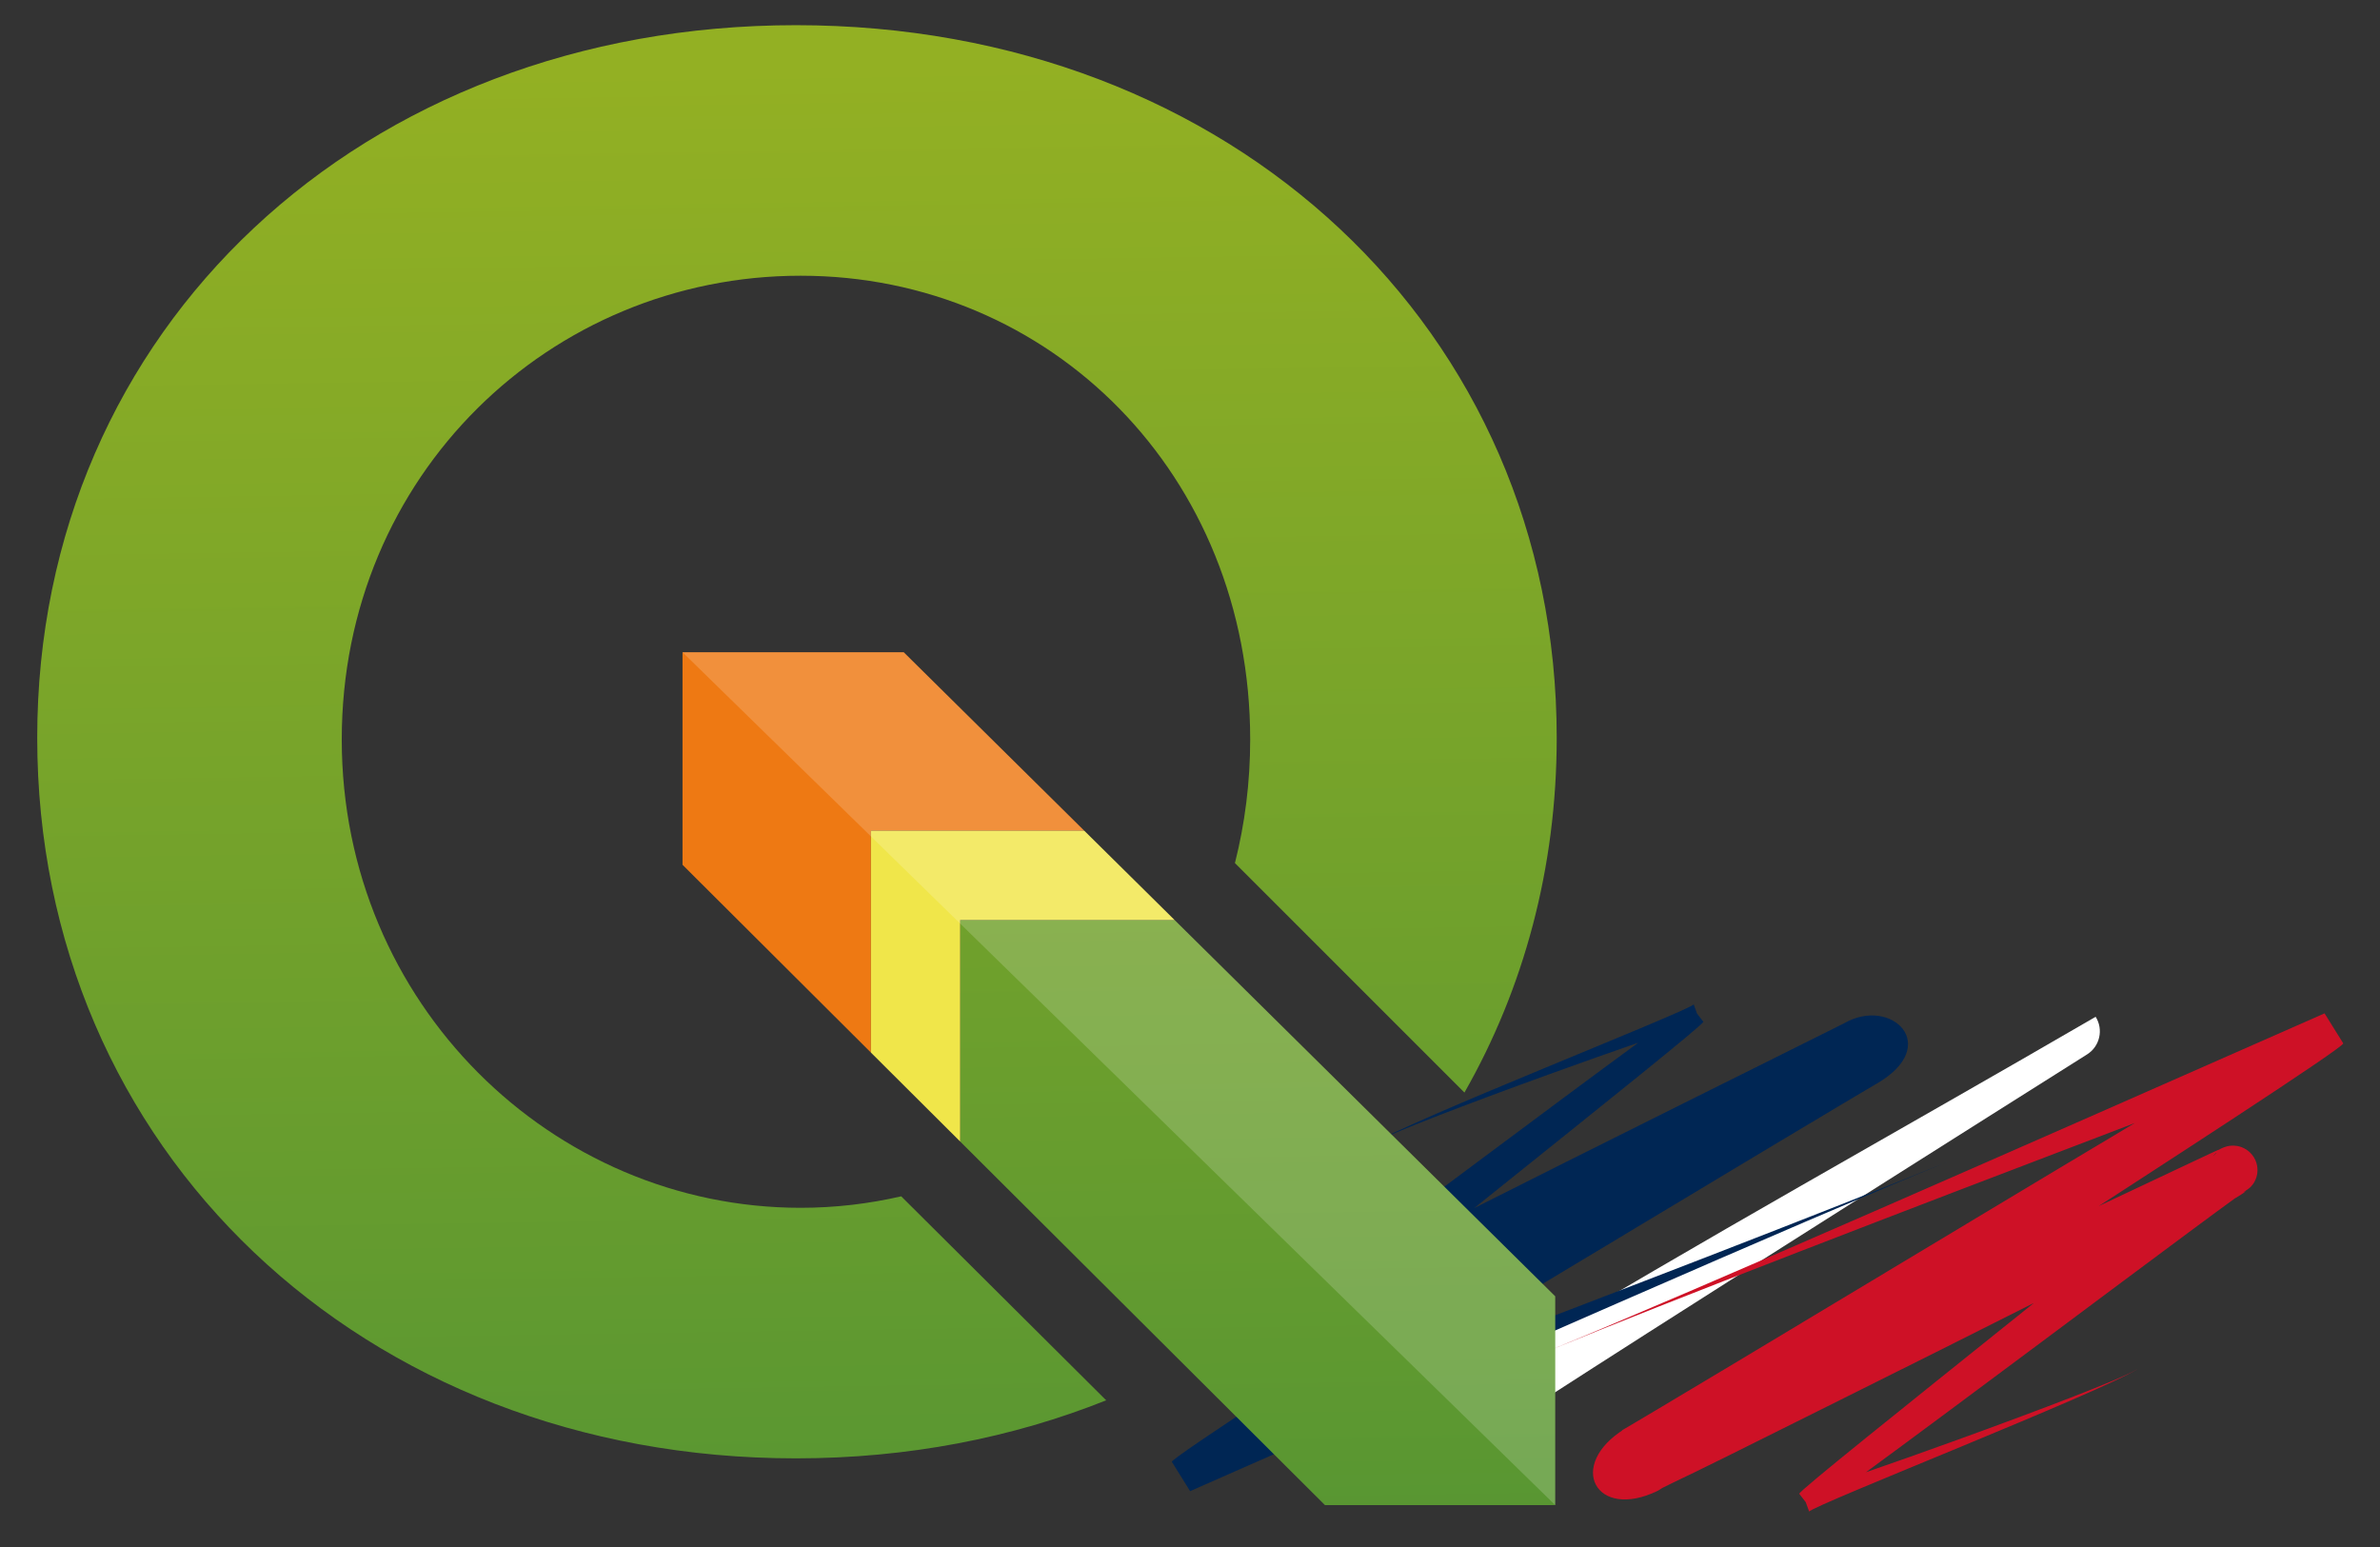 <?xml version="1.0" encoding="UTF-8" standalone="no"?>
<!-- Generator: Adobe Illustrator 16.0.0, SVG Export Plug-In . SVG Version: 6.00 Build 0)  -->

<svg
   version="1.1"
   id="Layer_1"
   x="0px"
   y="0px"
   width="240"
   height="156"
   viewBox="0 0 240 156"
   enable-background="new 0 0 722.569 346.291"
   xml:space="preserve"
   inkscape:version="1.2.2 (b0a8486541, 2022-12-01)"
   sodipodi:docname="qgis-logo-fr_neo_final.svg"
   inkscape:export-filename="E:\Google Drive\QGIS_Graphics\Logo candidate 3.0 final files\qgis-logo_anita0.png"
   inkscape:export-xdpi="278"
   inkscape:export-ydpi="278"
   xmlns:inkscape="http://www.inkscape.org/namespaces/inkscape"
   xmlns:sodipodi="http://sodipodi.sourceforge.net/DTD/sodipodi-0.dtd"
   xmlns:xlink="http://www.w3.org/1999/xlink"
   xmlns="http://www.w3.org/2000/svg"
   xmlns:svg="http://www.w3.org/2000/svg"
   xmlns:rdf="http://www.w3.org/1999/02/22-rdf-syntax-ns#"
   xmlns:cc="http://creativecommons.org/ns#"
   xmlns:dc="http://purl.org/dc/elements/1.1/"><rect x="0" y="0" width="240" height="156" fill="#333333" stroke="none"/><defs
     id="defs44"><inkscape:path-effect
       effect="fillet_chamfer"
       id="path-effect15101"
       is_visible="true"
       lpeversion="1"
       nodesatellites_param="F,0,0,1,0,0,0,1 @ F,0,0,1,0,0,0,1 @ F,0,0,1,0,0,0,1 @ F,0,0,1,0,0,0,1 @ F,0,0,1,0,0,0,1 @ F,0,0,1,0,0,0,1 @ F,0,0,1,0,0,0,1 @ F,0,0,1,0,0,0,1 @ F,0,0,1,0,0,0,1 @ F,0,0,1,0,0,0,1 @ F,0,1,1,0,4.338,0,1 @ F,0,0,1,0,4.338,0,1 @ F,0,1,1,0,4.338,0,1 @ F,0,0,1,0,0,0,1 @ F,0,0,1,0,0,0,1"
       unit="px"
       method="auto"
       mode="F"
       radius="0"
       chamfer_steps="1"
       flexible="false"
       use_knot_distance="true"
       apply_no_radius="true"
       apply_with_radius="true"
       only_selected="false"
       hide_knots="false" /><inkscape:path-effect
       effect="spiro"
       id="path-effect6819"
       is_visible="true"
       lpeversion="1" /><inkscape:path-effect
       effect="powerstroke"
       id="path-effect29226"
       is_visible="true"
       lpeversion="1"
       offset_points="14,6"
       not_jump="false"
       sort_points="true"
       interpolator_type="CubicBezierJohan"
       interpolator_beta="0.2"
       start_linecap_type="zerowidth"
       linejoin_type="extrp_arc"
       miter_limit="4"
       scale_width="1"
       end_linecap_type="zerowidth" /><inkscape:path-effect
       effect="spiro"
       id="path-effect29224"
       is_visible="true"
       lpeversion="1" /><inkscape:path-effect
       effect="skeletal"
       id="path-effect29220"
       is_visible="true"
       lpeversion="1"
       pattern="M 0,18.868 C 0,8.453 8.453,0 18.868,0 29.283,0 37.736,8.453 37.736,18.868 c 0,10.415 -8.453,18.868 -18.868,18.868 C 8.453,37.736 0,29.283 0,18.868 Z"
       copytype="single_stretched"
       prop_scale="1"
       scale_y_rel="false"
       spacing="0"
       normal_offset="0"
       tang_offset="0"
       prop_units="false"
       vertical_pattern="false"
       hide_knot="false"
       fuse_tolerance="0" /><inkscape:path-effect
       effect="skeletal"
       id="path-effect29216"
       is_visible="true"
       lpeversion="1"
       pattern="M 0,18.868 C 0,8.453 8.453,0 18.868,0 29.283,0 37.736,8.453 37.736,18.868 c 0,10.415 -8.453,18.868 -18.868,18.868 C 8.453,37.736 0,29.283 0,18.868 Z"
       copytype="single_stretched"
       prop_scale="1"
       scale_y_rel="false"
       spacing="0"
       normal_offset="0"
       tang_offset="0"
       prop_units="false"
       vertical_pattern="false"
       hide_knot="false"
       fuse_tolerance="0" /><inkscape:path-effect
       effect="powerstroke"
       id="path-effect29212"
       is_visible="true"
       lpeversion="1"
       offset_points="7,6"
       not_jump="false"
       sort_points="true"
       interpolator_type="CubicBezierJohan"
       interpolator_beta="0.2"
       start_linecap_type="zerowidth"
       linejoin_type="extrp_arc"
       miter_limit="4"
       scale_width="1"
       end_linecap_type="zerowidth" /><inkscape:path-effect
       effect="powerstroke"
       id="path-effect29208"
       is_visible="true"
       lpeversion="1"
       offset_points="26,6"
       not_jump="false"
       sort_points="true"
       interpolator_type="CubicBezierJohan"
       interpolator_beta="0.2"
       start_linecap_type="zerowidth"
       linejoin_type="extrp_arc"
       miter_limit="4"
       scale_width="1"
       end_linecap_type="zerowidth" /><inkscape:path-effect
       effect="spiro"
       id="path-effect29206"
       is_visible="true"
       lpeversion="1" /><inkscape:path-effect
       effect="powerstroke"
       id="path-effect29202"
       is_visible="true"
       lpeversion="1"
       offset_points="3,6"
       not_jump="false"
       sort_points="true"
       interpolator_type="CubicBezierJohan"
       interpolator_beta="0.2"
       start_linecap_type="zerowidth"
       linejoin_type="extrp_arc"
       miter_limit="4"
       scale_width="1"
       end_linecap_type="zerowidth" /><inkscape:path-effect
       effect="powerstroke"
       id="path-effect29198"
       is_visible="true"
       lpeversion="1"
       offset_points="3,6"
       not_jump="false"
       sort_points="true"
       interpolator_type="CubicBezierJohan"
       interpolator_beta="0.2"
       start_linecap_type="zerowidth"
       linejoin_type="extrp_arc"
       miter_limit="4"
       scale_width="1"
       end_linecap_type="zerowidth" /><inkscape:path-effect
       effect="powerstroke"
       id="path-effect29194"
       is_visible="true"
       lpeversion="1"
       offset_points="4,6"
       not_jump="false"
       sort_points="true"
       interpolator_type="CubicBezierJohan"
       interpolator_beta="0.2"
       start_linecap_type="zerowidth"
       linejoin_type="extrp_arc"
       miter_limit="4"
       scale_width="1"
       end_linecap_type="zerowidth" /><linearGradient
       id="linearGradient10775"
       gradientUnits="userSpaceOnUse"
       x1="234.47"
       y1="250.034"
       x2="232.211"
       y2="101.498"><stop
         offset="0"
         style="stop-color:#589632;stop-opacity:0.394;"
         id="stop10771" /><stop
         offset="1"
         style="stop-color:#93B023"
         id="stop10773" /></linearGradient><linearGradient
       gradientTransform="translate(-713.049,215.884)"
       id="SVGID_5_-3"
       gradientUnits="userSpaceOnUse"
       x1="188.753"
       y1="250.235"
       x2="186.512"
       y2="102.936"><stop
         offset="0"
         style="stop-color:#589632"
         id="stop36-6" /><stop
         offset="1"
         style="stop-color:#93B023"
         id="stop38-7" /></linearGradient><linearGradient
       gradientTransform="translate(-713.049,215.884)"
       id="SVGID_3_-5"
       gradientUnits="userSpaceOnUse"
       x1="553.507"
       y1="244.688"
       x2="551.266"
       y2="97.388"><stop
         offset="0"
         style="stop-color:#589632"
         id="stop20-3" /><stop
         offset="1"
         style="stop-color:#93B023"
         id="stop22-5" /></linearGradient><linearGradient
       gradientTransform="translate(-713.049,215.884)"
       id="SVGID_2_-6"
       gradientUnits="userSpaceOnUse"
       x1="459.222"
       y1="246.123"
       x2="456.981"
       y2="98.822"><stop
         offset="0"
         style="stop-color:#589632"
         id="stop13-2" /><stop
         offset="1"
         style="stop-color:#93B023"
         id="stop15-9" /></linearGradient><linearGradient
       gradientTransform="translate(-713.049,215.884)"
       id="SVGID_1_-1"
       gradientUnits="userSpaceOnUse"
       x1="350.022"
       y1="247.783"
       x2="347.782"
       y2="100.484"><stop
         offset="0"
         style="stop-color:#589632"
         id="stop6-2" /><stop
         offset="1"
         style="stop-color:#93B023"
         id="stop8-7" /></linearGradient><linearGradient
       gradientTransform="translate(-57.271,222.251)"
       id="SVGID_5_-3-3"
       gradientUnits="userSpaceOnUse"
       x1="188.753"
       y1="250.235"
       x2="186.512"
       y2="102.936"><stop
         offset="0"
         style="stop-color:#589632"
         id="stop36-6-6" /><stop
         offset="1"
         style="stop-color:#93B023"
         id="stop38-7-7" /></linearGradient><linearGradient
       gradientTransform="translate(-57.271,222.251)"
       id="SVGID_3_-5-5"
       gradientUnits="userSpaceOnUse"
       x1="553.507"
       y1="244.688"
       x2="551.266"
       y2="97.388"><stop
         offset="0"
         style="stop-color:#589632"
         id="stop20-3-3" /><stop
         offset="1"
         style="stop-color:#93B023"
         id="stop22-5-5" /></linearGradient><linearGradient
       gradientTransform="translate(-57.271,222.251)"
       id="SVGID_2_-6-6"
       gradientUnits="userSpaceOnUse"
       x1="459.222"
       y1="246.123"
       x2="456.981"
       y2="98.822"><stop
         offset="0"
         style="stop-color:#589632"
         id="stop13-2-2" /><stop
         offset="1"
         style="stop-color:#93B023"
         id="stop15-9-9" /></linearGradient><linearGradient
       gradientTransform="translate(-57.271,222.251)"
       id="SVGID_1_-1-1"
       gradientUnits="userSpaceOnUse"
       x1="350.022"
       y1="247.783"
       x2="347.782"
       y2="100.484"><stop
         offset="0"
         style="stop-color:#589632"
         id="stop6-2-2" /><stop
         offset="1"
         style="stop-color:#93B023"
         id="stop8-7-7" /></linearGradient><linearGradient
       gradientTransform="matrix(0.996,0,0,0.996,-618.662,545.427)"
       id="SVGID_5_-3-3-1"
       gradientUnits="userSpaceOnUse"
       x1="188.753"
       y1="250.235"
       x2="186.512"
       y2="102.936"><stop
         offset="0"
         style="stop-color:#589632"
         id="stop36-6-6-8" /><stop
         offset="1"
         style="stop-color:#93B023"
         id="stop38-7-7-7" /></linearGradient><linearGradient
       id="SVGID_5_-34"
       gradientUnits="userSpaceOnUse"
       x1="188.753"
       y1="250.235"
       x2="186.512"
       y2="102.936"
       gradientTransform="translate(-364.219,542.181)"><stop
         offset="0"
         style="stop-color:#589632"
         id="stop36-9" /><stop
         offset="1"
         style="stop-color:#93B023"
         id="stop38-4" /></linearGradient><linearGradient
       id="SVGID_4_-1"
       gradientUnits="userSpaceOnUse"
       x1="234.47"
       y1="250.034"
       x2="232.211"
       y2="101.498"><stop
         offset="0"
         style="stop-color:#589632"
         id="stop27-9" /><stop
         offset="1"
         style="stop-color:#93B023"
         id="stop29-5" /></linearGradient><linearGradient
       id="SVGID_5_-6"
       gradientUnits="userSpaceOnUse"
       x1="188.753"
       y1="250.235"
       x2="186.512"
       y2="102.936"
       gradientTransform="translate(-608.541,747.909)"><stop
         offset="0"
         style="stop-color:#589632"
         id="stop36-2" /><stop
         offset="1"
         style="stop-color:#93B023"
         id="stop38-0" /></linearGradient><linearGradient
       id="SVGID_4_-2"
       gradientUnits="userSpaceOnUse"
       x1="234.47"
       y1="250.034"
       x2="232.211"
       y2="101.498"><stop
         offset="0"
         style="stop-color:#589632"
         id="stop27-2" /><stop
         offset="1"
         style="stop-color:#93B023"
         id="stop29-9" /></linearGradient><linearGradient
       id="SVGID_5_-6-0"
       gradientUnits="userSpaceOnUse"
       x1="188.753"
       y1="250.235"
       x2="186.512"
       y2="102.936"
       gradientTransform="translate(-88.541,552.909)"><stop
         offset="0"
         style="stop-color:#589632"
         id="stop36-2-7" /><stop
         offset="1"
         style="stop-color:#93B023"
         id="stop38-0-6" /></linearGradient><clipPath
       clipPathUnits="userSpaceOnUse"
       id="clipPath4138"><path
         d="m -358.489,571.06 c -3.259,0.306 -6.648,0.472 -10.144,0.472 -25.005,0 -46.271,-8.385 -46.271,-19.256 0,-10.871 21.032,-19.071 46.271,-19.071 25.239,0 45.336,8.199 45.336,19.071 0,1.768 -0.54,3.469 -1.539,5.081 l 23.144,9.436 c 5.967,-4.263 9.305,-9.22 9.305,-14.589 0,-16.755 -32.791,-29.301 -76.714,-29.301 -43.722,0 -76.512,12.463 -76.512,29.301 0,16.92 32.791,29.631 76.512,29.631 11.287,0 21.835,-0.847 31.284,-2.387 z"
         id="path4140"
         style="fill:url(#linearGradient4142)"
         inkscape:connector-curvature="0" /></clipPath><linearGradient
       inkscape:collect="always"
       xlink:href="#SVGID_5_-6-0"
       id="linearGradient4142"
       gradientUnits="userSpaceOnUse"
       gradientTransform="matrix(1,0,0,0.408,-556.541,482.63)"
       x1="188.753"
       y1="250.235"
       x2="186.512"
       y2="102.936" /><linearGradient
       id="SVGID_5_-34-1"
       gradientUnits="userSpaceOnUse"
       x1="188.753"
       y1="250.235"
       x2="186.512"
       y2="102.936"
       gradientTransform="translate(-880.49,535.823)"><stop
         offset="0"
         style="stop-color:#589632"
         id="stop36-9-0" /><stop
         offset="1"
         style="stop-color:#93B023"
         id="stop38-4-2" /></linearGradient><linearGradient
       id="SVGID_4_-1-5"
       gradientUnits="userSpaceOnUse"
       x1="234.47"
       y1="250.034"
       x2="232.211"
       y2="101.498"><stop
         offset="0"
         style="stop-color:#589632"
         id="stop27-9-1" /><stop
         offset="1"
         style="stop-color:#93B023"
         id="stop29-5-9" /></linearGradient><linearGradient
       id="SVGID_5_-9"
       gradientUnits="userSpaceOnUse"
       x1="188.753"
       y1="250.235"
       x2="186.512"
       y2="102.936"
       gradientTransform="translate(-83.933,-69.667)"><stop
         offset="0"
         style="stop-color:#589632"
         id="stop36-24" /><stop
         offset="1"
         style="stop-color:#93B023"
         id="stop38-45" /></linearGradient><linearGradient
       id="SVGID_4_-9"
       gradientUnits="userSpaceOnUse"
       x1="234.47"
       y1="250.034"
       x2="232.211"
       y2="101.498"><stop
         offset="0"
         style="stop-color:#589632"
         id="stop27-1" /><stop
         offset="1"
         style="stop-color:#93B023"
         id="stop29-2" /></linearGradient><clipPath
       clipPathUnits="userSpaceOnUse"
       id="clipPath3239"><g
         id="g3257"
         transform="matrix(1.014,0,0,1.014,-1.823,-1.799)"><g
           id="g3247"
           transform="translate(1.228,0.819)"><rect
             style="fill:#002654;fill-opacity:1;stroke-width:0.392;stroke-linecap:round;stroke-linejoin:round"
             id="rect3241"
             width="10.603"
             height="21.285"
             x="-14.957"
             y="186.987"
             transform="matrix(0.703,-0.711,0.703,0.711,0,0)" /><rect
             style="fill:#ffffff;fill-opacity:1;stroke-width:0.392;stroke-linecap:round;stroke-linejoin:round"
             id="rect3243"
             width="10.603"
             height="21.285"
             x="-4.354"
             y="186.987"
             transform="matrix(0.703,-0.711,0.703,0.711,0,0)" /><rect
             style="fill:#ce1126;fill-opacity:1;stroke-width:0.392;stroke-linecap:round;stroke-linejoin:round"
             id="rect3245"
             width="10.603"
             height="21.285"
             x="6.249"
             y="186.987"
             transform="matrix(0.703,-0.711,0.703,0.711,0,0)" /></g><g
           id="g3255"
           transform="translate(8.371,8.036)"><rect
             style="fill:#002654;fill-opacity:1;stroke-width:0.392;stroke-linecap:round;stroke-linejoin:round"
             id="rect3249"
             width="10.603"
             height="21.285"
             x="-14.957"
             y="186.987"
             transform="matrix(0.703,-0.711,0.703,0.711,0,0)" /><rect
             style="fill:#ffffff;fill-opacity:1;stroke-width:0.392;stroke-linecap:round;stroke-linejoin:round"
             id="rect3251"
             width="10.603"
             height="21.285"
             x="-4.354"
             y="186.987"
             transform="matrix(0.703,-0.711,0.703,0.711,0,0)" /><rect
             style="fill:#ce1126;fill-opacity:1;stroke-width:0.392;stroke-linecap:round;stroke-linejoin:round"
             id="rect3253"
             width="10.603"
             height="21.285"
             x="6.249"
             y="186.987"
             transform="matrix(0.703,-0.711,0.703,0.711,0,0)" /></g></g></clipPath><clipPath
       clipPathUnits="userSpaceOnUse"
       id="clipPath3239-6"><g
         id="g3257-2"
         transform="matrix(1.014,0,0,1.014,-1.823,-1.799)"><g
           id="g3247-6"
           transform="translate(1.228,0.819)"><rect
             style="fill:#002654;fill-opacity:1;stroke-width:0.392;stroke-linecap:round;stroke-linejoin:round"
             id="rect3241-1"
             width="10.603"
             height="21.285"
             x="-14.957"
             y="186.987"
             transform="matrix(0.703,-0.711,0.703,0.711,0,0)" /><rect
             style="fill:#ffffff;fill-opacity:1;stroke-width:0.392;stroke-linecap:round;stroke-linejoin:round"
             id="rect3243-8"
             width="10.603"
             height="21.285"
             x="-4.354"
             y="186.987"
             transform="matrix(0.703,-0.711,0.703,0.711,0,0)" /><rect
             style="fill:#ce1126;fill-opacity:1;stroke-width:0.392;stroke-linecap:round;stroke-linejoin:round"
             id="rect3245-7"
             width="10.603"
             height="21.285"
             x="6.249"
             y="186.987"
             transform="matrix(0.703,-0.711,0.703,0.711,0,0)" /></g><g
           id="g3255-9"
           transform="translate(8.371,8.036)"><rect
             style="fill:#002654;fill-opacity:1;stroke-width:0.392;stroke-linecap:round;stroke-linejoin:round"
             id="rect3249-2"
             width="10.603"
             height="21.285"
             x="-14.957"
             y="186.987"
             transform="matrix(0.703,-0.711,0.703,0.711,0,0)" /><rect
             style="fill:#ffffff;fill-opacity:1;stroke-width:0.392;stroke-linecap:round;stroke-linejoin:round"
             id="rect3251-0"
             width="10.603"
             height="21.285"
             x="-4.354"
             y="186.987"
             transform="matrix(0.703,-0.711,0.703,0.711,0,0)" /><rect
             style="fill:#ce1126;fill-opacity:1;stroke-width:0.392;stroke-linecap:round;stroke-linejoin:round"
             id="rect3253-2"
             width="10.603"
             height="21.285"
             x="6.249"
             y="186.987"
             transform="matrix(0.703,-0.711,0.703,0.711,0,0)" /></g></g></clipPath><clipPath
       clipPathUnits="userSpaceOnUse"
       id="clipPath3239-7"><g
         id="g3257-5"
         transform="matrix(1.014,0,0,1.014,-1.823,-1.799)"><g
           id="g3247-9"
           transform="translate(1.228,0.819)"><rect
             style="fill:#002654;fill-opacity:1;stroke-width:0.392;stroke-linecap:round;stroke-linejoin:round"
             id="rect3241-2"
             width="10.603"
             height="21.285"
             x="-14.957"
             y="186.987"
             transform="matrix(0.703,-0.711,0.703,0.711,0,0)" /><rect
             style="fill:#ffffff;fill-opacity:1;stroke-width:0.392;stroke-linecap:round;stroke-linejoin:round"
             id="rect3243-2"
             width="10.603"
             height="21.285"
             x="-4.354"
             y="186.987"
             transform="matrix(0.703,-0.711,0.703,0.711,0,0)" /><rect
             style="fill:#ce1126;fill-opacity:1;stroke-width:0.392;stroke-linecap:round;stroke-linejoin:round"
             id="rect3245-8"
             width="10.603"
             height="21.285"
             x="6.249"
             y="186.987"
             transform="matrix(0.703,-0.711,0.703,0.711,0,0)" /></g><g
           id="g3255-97"
           transform="translate(8.371,8.036)"><rect
             style="fill:#002654;fill-opacity:1;stroke-width:0.392;stroke-linecap:round;stroke-linejoin:round"
             id="rect3249-3"
             width="10.603"
             height="21.285"
             x="-14.957"
             y="186.987"
             transform="matrix(0.703,-0.711,0.703,0.711,0,0)" /><rect
             style="fill:#ffffff;fill-opacity:1;stroke-width:0.392;stroke-linecap:round;stroke-linejoin:round"
             id="rect3251-6"
             width="10.603"
             height="21.285"
             x="-4.354"
             y="186.987"
             transform="matrix(0.703,-0.711,0.703,0.711,0,0)" /><rect
             style="fill:#ce1126;fill-opacity:1;stroke-width:0.392;stroke-linecap:round;stroke-linejoin:round"
             id="rect3253-1"
             width="10.603"
             height="21.285"
             x="6.249"
             y="186.987"
             transform="matrix(0.703,-0.711,0.703,0.711,0,0)" /></g></g></clipPath><linearGradient
       id="linearGradient16259"
       gradientUnits="userSpaceOnUse"
       x1="350.022"
       y1="247.783"
       x2="347.782"
       y2="100.484"
       gradientTransform="translate(-708.303,-211.695)"><stop
         offset="0"
         style="stop-color:#589632"
         id="stop6-0" /><stop
         offset="1"
         style="stop-color:#93B023"
         id="stop8-6" /></linearGradient><linearGradient
       id="linearGradient16263"
       gradientUnits="userSpaceOnUse"
       x1="459.222"
       y1="246.123"
       x2="456.981"
       y2="98.822"
       gradientTransform="translate(-708.303,-211.695)"><stop
         offset="0"
         style="stop-color:#589632"
         id="stop13-1" /><stop
         offset="1"
         style="stop-color:#93B023"
         id="stop15-5" /></linearGradient><linearGradient
       id="linearGradient16267"
       gradientUnits="userSpaceOnUse"
       x1="553.507"
       y1="244.688"
       x2="551.266"
       y2="97.388"
       gradientTransform="translate(-708.303,-211.695)"><stop
         offset="0"
         style="stop-color:#589632"
         id="stop20-9" /><stop
         offset="1"
         style="stop-color:#93B023"
         id="stop22-4" /></linearGradient><linearGradient
       id="linearGradient16271"
       gradientUnits="userSpaceOnUse"
       x1="188.753"
       y1="250.235"
       x2="186.512"
       y2="102.936"
       gradientTransform="translate(-708.303,-211.695)"><stop
         offset="0"
         style="stop-color:#589632"
         id="stop36-7" /><stop
         offset="1"
         style="stop-color:#93B023"
         id="stop38-71" /></linearGradient><inkscape:path-effect
       effect="powerstroke"
       id="path-effect29202-2"
       is_visible="true"
       lpeversion="1"
       offset_points="3,6.14"
       not_jump="false"
       sort_points="true"
       interpolator_type="CubicBezierJohan"
       interpolator_beta="0.2"
       start_linecap_type="zerowidth"
       linejoin_type="extrp_arc"
       miter_limit="4"
       scale_width="1"
       end_linecap_type="zerowidth" /><linearGradient
       inkscape:collect="always"
       xlink:href="#SVGID_4_-9"
       id="linearGradient1256"
       gradientUnits="userSpaceOnUse"
       x1="234.47"
       y1="250.034"
       x2="232.211"
       y2="101.498" /><linearGradient
       inkscape:collect="always"
       xlink:href="#SVGID_5_-9"
       id="linearGradient1258"
       gradientUnits="userSpaceOnUse"
       gradientTransform="translate(-107.175,-96.226)"
       x1="188.753"
       y1="250.235"
       x2="186.512"
       y2="102.936" /><inkscape:path-effect
       effect="spiro"
       id="path-effect6819-1"
       is_visible="true"
       lpeversion="1" /><inkscape:path-effect
       effect="spiro"
       id="path-effect6819-1-2"
       is_visible="true"
       lpeversion="1" /></defs><sodipodi:namedview
     pagecolor="#ffffff"
     bordercolor="#666666"
     borderopacity="1"
     objecttolerance="10"
     gridtolerance="10"
     guidetolerance="10"
     inkscape:pageopacity="0"
     inkscape:pageshadow="2"
     inkscape:window-width="1920"
     inkscape:window-height="1172"
     id="namedview42"
     showgrid="false"
     inkscape:zoom="2"
     inkscape:cx="99.5"
     inkscape:cy="112.75"
     inkscape:window-x="1920"
     inkscape:window-y="0"
     inkscape:window-maximized="1"
     inkscape:current-layer="Layer_1"
     showborder="true"
     inkscape:showpageshadow="false"
     showguides="true"
     inkscape:guide-bbox="true"
     inkscape:pagecheckerboard="0"
     inkscape:deskcolor="#ffffff" /><linearGradient
     id="SVGID_1_"
     gradientUnits="userSpaceOnUse"
     x1="350.022"
     y1="247.783"
     x2="347.782"
     y2="100.484"
     gradientTransform="translate(-333,710.501)"><stop
       offset="0"
       style="stop-color:#589632"
       id="stop6" /><stop
       offset="1"
       style="stop-color:#93B023"
       id="stop8" /></linearGradient><linearGradient
     id="SVGID_2_"
     gradientUnits="userSpaceOnUse"
     x1="459.222"
     y1="246.123"
     x2="456.981"
     y2="98.822"
     gradientTransform="translate(-333,710.501)"><stop
       offset="0"
       style="stop-color:#589632"
       id="stop13" /><stop
       offset="1"
       style="stop-color:#93B023"
       id="stop15" /></linearGradient><linearGradient
     id="SVGID_3_"
     gradientUnits="userSpaceOnUse"
     x1="553.507"
     y1="244.688"
     x2="551.266"
     y2="97.388"
     gradientTransform="translate(-333,710.501)"><stop
       offset="0"
       style="stop-color:#589632"
       id="stop20" /><stop
       offset="1"
       style="stop-color:#93B023"
       id="stop22" /></linearGradient><linearGradient
     id="SVGID_4_"
     gradientUnits="userSpaceOnUse"
     x1="234.47"
     y1="250.034"
     x2="232.211"
     y2="101.498"><stop
       offset="0"
       style="stop-color:#589632"
       id="stop27" /><stop
       offset="1"
       style="stop-color:#93B023"
       id="stop29" /></linearGradient><linearGradient
     id="SVGID_5_"
     gradientUnits="userSpaceOnUse"
     x1="188.753"
     y1="250.235"
     x2="186.512"
     y2="102.936"
     gradientTransform="translate(-88.241,1296.202)"><stop
       offset="0"
       style="stop-color:#589632"
       id="stop36" /><stop
       offset="1"
       style="stop-color:#93B023"
       id="stop38" /></linearGradient><polygon
     points="176,162 176,183.433 195,202.37 195,180 216.513,180 198.306,162 "
     id="polygon3-8-1-9"
     transform="translate(-107.174,-96.226)"
     style="fill:#ee7913" /><g
     id="path5179"><path
       style="color:#000000;fill:#93888d;stroke-width:5.5;stroke-linecap:round;stroke-linejoin:round;-inkscape-stroke:none"
       d="M 142.25,146.75 C 145.5,144 209,104 209,104"
       id="path6881" /><path
       style="color:#000000;fill:#ffffff;stroke-linecap:round;stroke-linejoin:round;-inkscape-stroke:none"
       d="m 152.561,136.6 c -3.21,2.072 -5.965,3.864 -8.029,5.232 -2.064,1.368 -3.22,2.11 -4.057,2.818 -1.159,0.981 -1.305,2.715 -0.324,3.875 0.981,1.159 2.715,1.305 3.875,0.324 -0.025,0.021 1.514,-1.088 3.545,-2.434 2.03,-1.346 4.771,-3.13 7.971,-5.195 6.4,-4.13 14.64,-9.387 22.777,-14.557 16.275,-10.34 32.146,-20.338 32.146,-20.338 1.284,-0.809 1.67,-2.506 0.861,-3.791 -19.507,11.335 -40.318,22.855 -58.766,34.064 z"
       id="path6883"
       sodipodi:nodetypes="cscccsssccc" /></g><g
     id="g31062-9"
     transform="matrix(0.577,0,0,0.577,18.112,-828.555)"><path
       style="fill:#002654;fill-opacity:1;fill-rule:nonzero;stroke:none;stroke-linecap:round;stroke-linejoin:round;stroke-opacity:1"
       d="m 208.657,1635.767 c 0.171,-0.107 0.39,-0.23 0.662,-0.371 0.256,-0.133 0.56,-0.282 0.913,-0.448 0.658,-0.309 1.487,-0.676 2.506,-1.107 1.823,-0.771 4.229,-1.737 7.226,-2.898 5.153,-1.997 11.965,-4.537 19.334,-7.205 5.229,-1.893 10.879,-3.9 15.618,-5.533 v 0 c -7.402,5.416 -18.366,13.578 -29.534,21.908 -9.59,7.152 -18.858,14.076 -25.628,19.094 -1.697,1.258 -3.222,2.385 -4.548,3.361 -1.336,0.983 -2.456,1.802 -3.349,2.447 -0.45,0.325 -0.833,0.6 -1.163,0.834 -0.368,0.261 -0.557,0.392 -0.816,0.572 -0.099,0.069 -0.225,0.156 -0.324,0.231 -0.052,0.04 -0.125,0.096 -0.207,0.169 -0.041,0.037 -0.099,0.09 -0.168,0.16 -0.057,0.059 -0.178,0.186 -0.315,0.37 -0.068,0.092 -0.182,0.253 -0.301,0.469 -0.061,0.111 -0.139,0.265 -0.214,0.455 -0.073,0.184 -0.167,0.458 -0.229,0.801 -0.061,0.337 -0.109,0.846 -0.004,1.45 0.111,0.638 0.39,1.349 0.93,1.986 0.534,0.629 1.166,1 1.712,1.205 0.524,0.197 0.985,0.251 1.294,0.265 0.584,0.026 1.037,-0.078 1.217,-0.123 0.223,-0.056 0.4,-0.119 0.502,-0.158 0.201,-0.076 0.364,-0.154 0.432,-0.188 0.14,-0.068 0.294,-0.15 0.339,-0.173 0.073,-0.039 0.141,-0.075 0.199,-0.107 -0.032,0.035 0.011,0.023 0.085,-0.01 0.073,-0.029 0.19,-0.081 0.325,-0.142 0.261,-0.118 0.674,-0.311 1.121,-0.519 0.883,-0.413 2.256,-1.059 3.73,-1.752 0.91,-0.429 11.2,-5.281 12.11,-5.71 -13.722,6.473 48.487,-22.865 34.766,-16.392 15.9,-7.489 28.117,-13.229 37.126,-17.445 8.494,-3.976 12.111,-5.647 12.11,-5.646 l -5.67,-10.563 c -0.082,0.049 -0.172,0.104 -0.281,0.173 -0.106,0.067 -0.237,0.15 -0.395,0.252 -0.297,0.19 -0.702,0.452 -1.22,0.787 -0.706,0.457 -3.382,2.19 -4.088,2.647 1.174,-0.76 -14.858,9.605 -13.685,8.845 -16.781,10.833 -23.413,15.099 -40.195,25.932 -26.886,17.364 -57.506,37.221 -57.167,37.765 l 3.188,5.117 -0.462,0.204 C 229.17,1673.388 282.2,1650 309,1639 c -20.96,8.603 -58.66,23.085 -100.008,38.849 v 0 c 8.512,-5.079 17.799,-10.651 26.681,-15.985 26.785,-16.088 14.213,-8.543 40.999,-24.631 6.221,-3.729 10.661,-6.382 13.976,-8.355 1.852,-1.102 3.201,-1.901 4.171,-2.475 0.118,-0.07 1.106,-0.652 1.224,-0.722 0.027,-0.016 0.342,-0.201 0.369,-0.217 0.095,-0.056 0.161,-0.095 0.164,-0.096 11.546,-6.666 2.555,-15.312 -5.67,-10.563 -0.001,5e-4 -3.566,1.787 -11.966,5.969 -6.713,3.342 -23.197,11.54 -36.733,18.316 -11.54,5.777 -24.412,12.254 -34.354,17.372 -4.722,2.431 -8.862,4.596 -11.942,6.267 -1.508,0.818 -2.764,1.518 -3.727,2.082 -0.477,0.279 -0.881,0.525 -1.222,0.743 -0.169,0.108 -0.324,0.211 -0.47,0.311 -0.139,0.096 -0.291,0.204 -0.447,0.322 -0.006,0.011 3.3e-4,0.015 0.03,0 0.03,-0.012 0.074,-0.034 0.228,-0.108 0.053,-0.025 0.207,-0.099 0.398,-0.172 0.098,-0.037 0.27,-0.099 0.49,-0.154 0.177,-0.044 0.628,-0.148 1.209,-0.122 0.308,0.014 0.768,0.068 1.291,0.264 0.546,0.206 1.177,0.576 1.71,1.204 0.54,0.636 0.819,1.347 0.93,1.984 0.105,0.604 0.056,1.111 -0.004,1.448 -0.062,0.343 -0.155,0.615 -0.228,0.798 -0.075,0.189 -0.152,0.341 -0.213,0.451 -0.117,0.213 -0.229,0.371 -0.295,0.459 -0.133,0.177 -0.245,0.295 -0.292,0.343 -0.059,0.06 -0.103,0.099 -0.131,0.122 -0.057,0.048 -0.083,0.061 -0.092,0.061 -0.02,0 0.015,-0.047 0.067,-0.107 0.109,-0.125 0.317,-0.329 0.588,-0.58 0.272,-0.252 0.615,-0.559 1.019,-0.914 0.805,-0.705 1.858,-1.601 3.119,-2.656 1.254,-1.049 2.712,-2.255 4.341,-3.59 6.473,-5.31 15.541,-12.601 24.842,-20.062 19.045,-15.276 37.492,-30.004 37.25,-30.318 l -1.108,-1.434 -0.591,-1.62 c 0.139,0.381 -13.91,6.111 -25.779,11.033 -7.416,3.075 -13.782,5.742 -19.027,8.02 -2.961,1.286 -5.31,2.337 -7.115,3.181 -1.004,0.469 -1.819,0.865 -2.469,1.194 -0.349,0.177 -0.648,0.334 -0.902,0.473 -0.269,0.147 -0.486,0.273 -0.658,0.38 z"
       id="path29200-2"
       sodipodi:nodetypes="ccscssssssssssssssssssssssssscssssccsccssscccscccssscssssccssssssscssssssssssssssssssssssccsssssc" /><path
       style="fill:#ce1126;fill-opacity:1;fill-rule:nonzero;stroke:none;stroke-width:1.023;stroke-linecap:round;stroke-linejoin:round;stroke-opacity:1"
       d="m 342.06,1675.295 c -0.175,0.11 -0.399,0.236 -0.678,0.38 -0.262,0.136 -0.573,0.289 -0.935,0.459 -0.673,0.316 -1.522,0.692 -2.565,1.133 -1.866,0.789 -4.328,1.778 -7.396,2.966 -5.274,2.044 -12.246,4.643 -19.787,7.374 -5.351,1.938 -11.134,3.991 -15.984,5.663 7.575,-5.543 18.796,-13.896 30.226,-22.421 9.814,-7.32 19.299,-14.405 26.228,-19.541 1.736,-1.287 3.298,-2.441 4.654,-3.439 1.368,-1.006 2.514,-1.844 3.428,-2.504 0.461,-0.333 0.853,-0.614 1.19,-0.853 0.376,-0.267 0.57,-0.401 0.835,-0.585 0.101,-0.07 0.23,-0.16 0.332,-0.236 0.053,-0.04 0.128,-0.098 0.211,-0.173 0.042,-0.038 0.102,-0.092 0.171,-0.164 0.059,-0.06 0.182,-0.19 0.323,-0.379 0.07,-0.094 0.187,-0.258 0.308,-0.48 0.062,-0.114 0.142,-0.271 0.22,-0.465 0.075,-0.188 0.171,-0.468 0.235,-0.82 0.062,-0.345 0.112,-0.866 0.004,-1.484 -0.114,-0.653 -0.399,-1.381 -0.952,-2.032 -0.547,-0.644 -1.193,-1.023 -1.752,-1.234 -0.536,-0.202 -1.008,-0.257 -1.324,-0.271 -0.597,-0.026 -1.061,0.08 -1.246,0.126 -0.229,0.057 -0.409,0.122 -0.514,0.161 -0.206,0.078 -0.372,0.158 -0.442,0.192 -0.144,0.07 -0.301,0.153 -0.347,0.178 -0.075,0.04 -0.145,0.077 -0.204,0.109 0.032,-0.036 -0.011,-0.023 -0.087,0.01 -0.075,0.03 -0.195,0.083 -0.333,0.145 -0.268,0.121 -0.69,0.318 -1.147,0.532 -0.904,0.422 -2.309,1.083 -3.817,1.793 -0.931,0.439 -11.462,5.405 -12.394,5.844 14.06,-6.633 -49.64,23.409 -35.58,16.776 -16.272,7.665 -28.776,13.538 -37.995,17.854 -8.693,4.069 -12.394,5.779 -12.393,5.779 -10.247,6.34 -5.094,16.128 5.803,10.81 0.084,-0.05 0.176,-0.107 0.287,-0.177 0.108,-0.068 0.243,-0.154 0.405,-0.258 0.304,-0.195 0.718,-0.462 1.249,-0.805 0.723,-0.468 3.461,-2.241 4.183,-2.709 -1.201,0.778 15.206,-9.83 14.005,-9.052 17.174,-11.086 23.962,-15.453 41.136,-26.539 27.515,-17.771 58.852,-38.093 58.506,-38.649 l -3.263,-5.237 0.473,-0.209 c -54.272,23.935 -108.544,47.871 -135.972,59.128 21.45,-8.804 60.033,-23.626 102.35,-39.758 -8.711,5.197 -18.216,10.9 -27.305,16.359 -27.412,16.464 -14.547,8.743 -41.959,25.207 -6.366,3.817 -10.911,6.532 -14.304,8.551 -1.895,1.128 -3.276,1.946 -4.269,2.533 -0.121,0.071 -1.132,0.667 -1.253,0.739 -0.028,0.016 -0.35,0.205 -0.378,0.222 -0.098,0.057 -0.165,0.097 -0.168,0.099 l 5.803,10.81 c 0.439,-0.5 3.65,-1.829 12.246,-6.109 6.87,-3.421 23.741,-11.81 37.593,-18.744 11.81,-5.912 24.983,-12.54 35.158,-17.779 4.833,-2.488 9.069,-4.704 12.222,-6.413 1.544,-0.837 2.829,-1.553 3.814,-2.13 0.488,-0.286 0.902,-0.537 1.25,-0.76 0.173,-0.111 0.332,-0.216 0.481,-0.318 0.142,-0.098 0.297,-0.208 0.457,-0.329 0.006,-0.011 -3.5e-4,-0.015 -0.031,0 -0.031,0.012 -0.075,0.035 -0.233,0.111 -0.054,0.026 -0.212,0.102 -0.408,0.176 -0.1,0.038 -0.277,0.101 -0.502,0.158 -0.182,0.045 -0.642,0.151 -1.238,0.125 -0.315,-0.014 -0.786,-0.069 -1.321,-0.271 -0.559,-0.21 -1.204,-0.589 -1.75,-1.232 -0.553,-0.651 -0.838,-1.378 -0.951,-2.03 -0.107,-0.618 -0.058,-1.137 0.004,-1.481 0.063,-0.351 0.159,-0.63 0.234,-0.817 0.077,-0.193 0.156,-0.349 0.218,-0.461 0.12,-0.219 0.234,-0.38 0.302,-0.47 0.136,-0.182 0.25,-0.301 0.299,-0.351 0.06,-0.061 0.106,-0.102 0.134,-0.125 0.058,-0.049 0.085,-0.062 0.094,-0.063 0.02,0 -0.015,0.049 -0.069,0.11 -0.111,0.128 -0.324,0.337 -0.601,0.594 -0.278,0.258 -0.629,0.572 -1.043,0.935 -0.824,0.722 -1.902,1.639 -3.192,2.718 -1.283,1.073 -2.776,2.308 -4.442,3.674 -6.625,5.434 -15.905,12.897 -25.424,20.532 -19.491,15.634 -38.37,30.707 -38.122,31.028 l 1.134,1.467 0.605,1.658 c -0.142,-0.39 14.235,-6.254 26.383,-11.291 7.59,-3.147 14.105,-5.877 19.472,-8.208 3.03,-1.316 5.434,-2.392 7.281,-3.256 1.028,-0.48 1.862,-0.885 2.526,-1.222 0.357,-0.181 0.663,-0.342 0.923,-0.484 0.276,-0.151 0.498,-0.28 0.673,-0.389 z"
       id="path29200-5-2"
       sodipodi:nodetypes="ccscsscsssssssscssssssssssssccsssccsccsssccccccccscsscsccsssssssccsscssssssssssccssssssccssssscc" /></g><polygon
     points="204,211.34 240.782,248 264,248 264,226.946 225.617,189 204,189 "
     id="polygon31-9-1-20"
     style="fill:url(#linearGradient1256)"
     transform="translate(-107.174,-96.226)" /><polygon
     points="195,180 195,202.37 204,211.34 204,189 225.617,189 216.513,180 "
     id="polygon33-60-1-2"
     transform="translate(-107.174,-96.226)"
     style="fill:#f0e64a" /><path
     d="m 90.878,120.638 c -3.259,0.75 -6.648,1.157 -10.144,1.157 -25.005,0 -46.271,-20.562 -46.271,-47.222 0,-26.66 21.032,-46.769 46.271,-46.769 25.239,0 45.336,20.108 45.336,46.769 0,4.336 -0.54,8.508 -1.539,12.46 l 23.144,23.14 c 5.967,-10.455 9.305,-22.611 9.305,-35.778 0,-41.09 -32.791,-71.856 -76.714,-71.856 -43.722,0 -76.512,30.564 -76.512,71.856 0,41.494 32.791,72.666 76.512,72.666 11.287,0 21.835,-2.076 31.284,-5.854 z"
     id="path40-64-0-3"
     style="fill:url(#linearGradient1258)"
     inkscape:connector-curvature="0" /><path
     d="m 68.826,65.774 88,86 v -21.055 l -38.383,-37.945 -9.104,-9 -18.207,-18 z"
     id="polygon4174-0-8-7"
     style="fill:#ffffff;fill-opacity:0.173"
     inkscape:connector-curvature="0"
     sodipodi:nodetypes="ccccccc" /><path
     style="fill:#000915;fill-opacity:1;stroke-linecap:round;stroke-linejoin:round"
     d="m 99.315,117.597 22.242,-21.742"
     id="path8907-6-5" /></svg>
